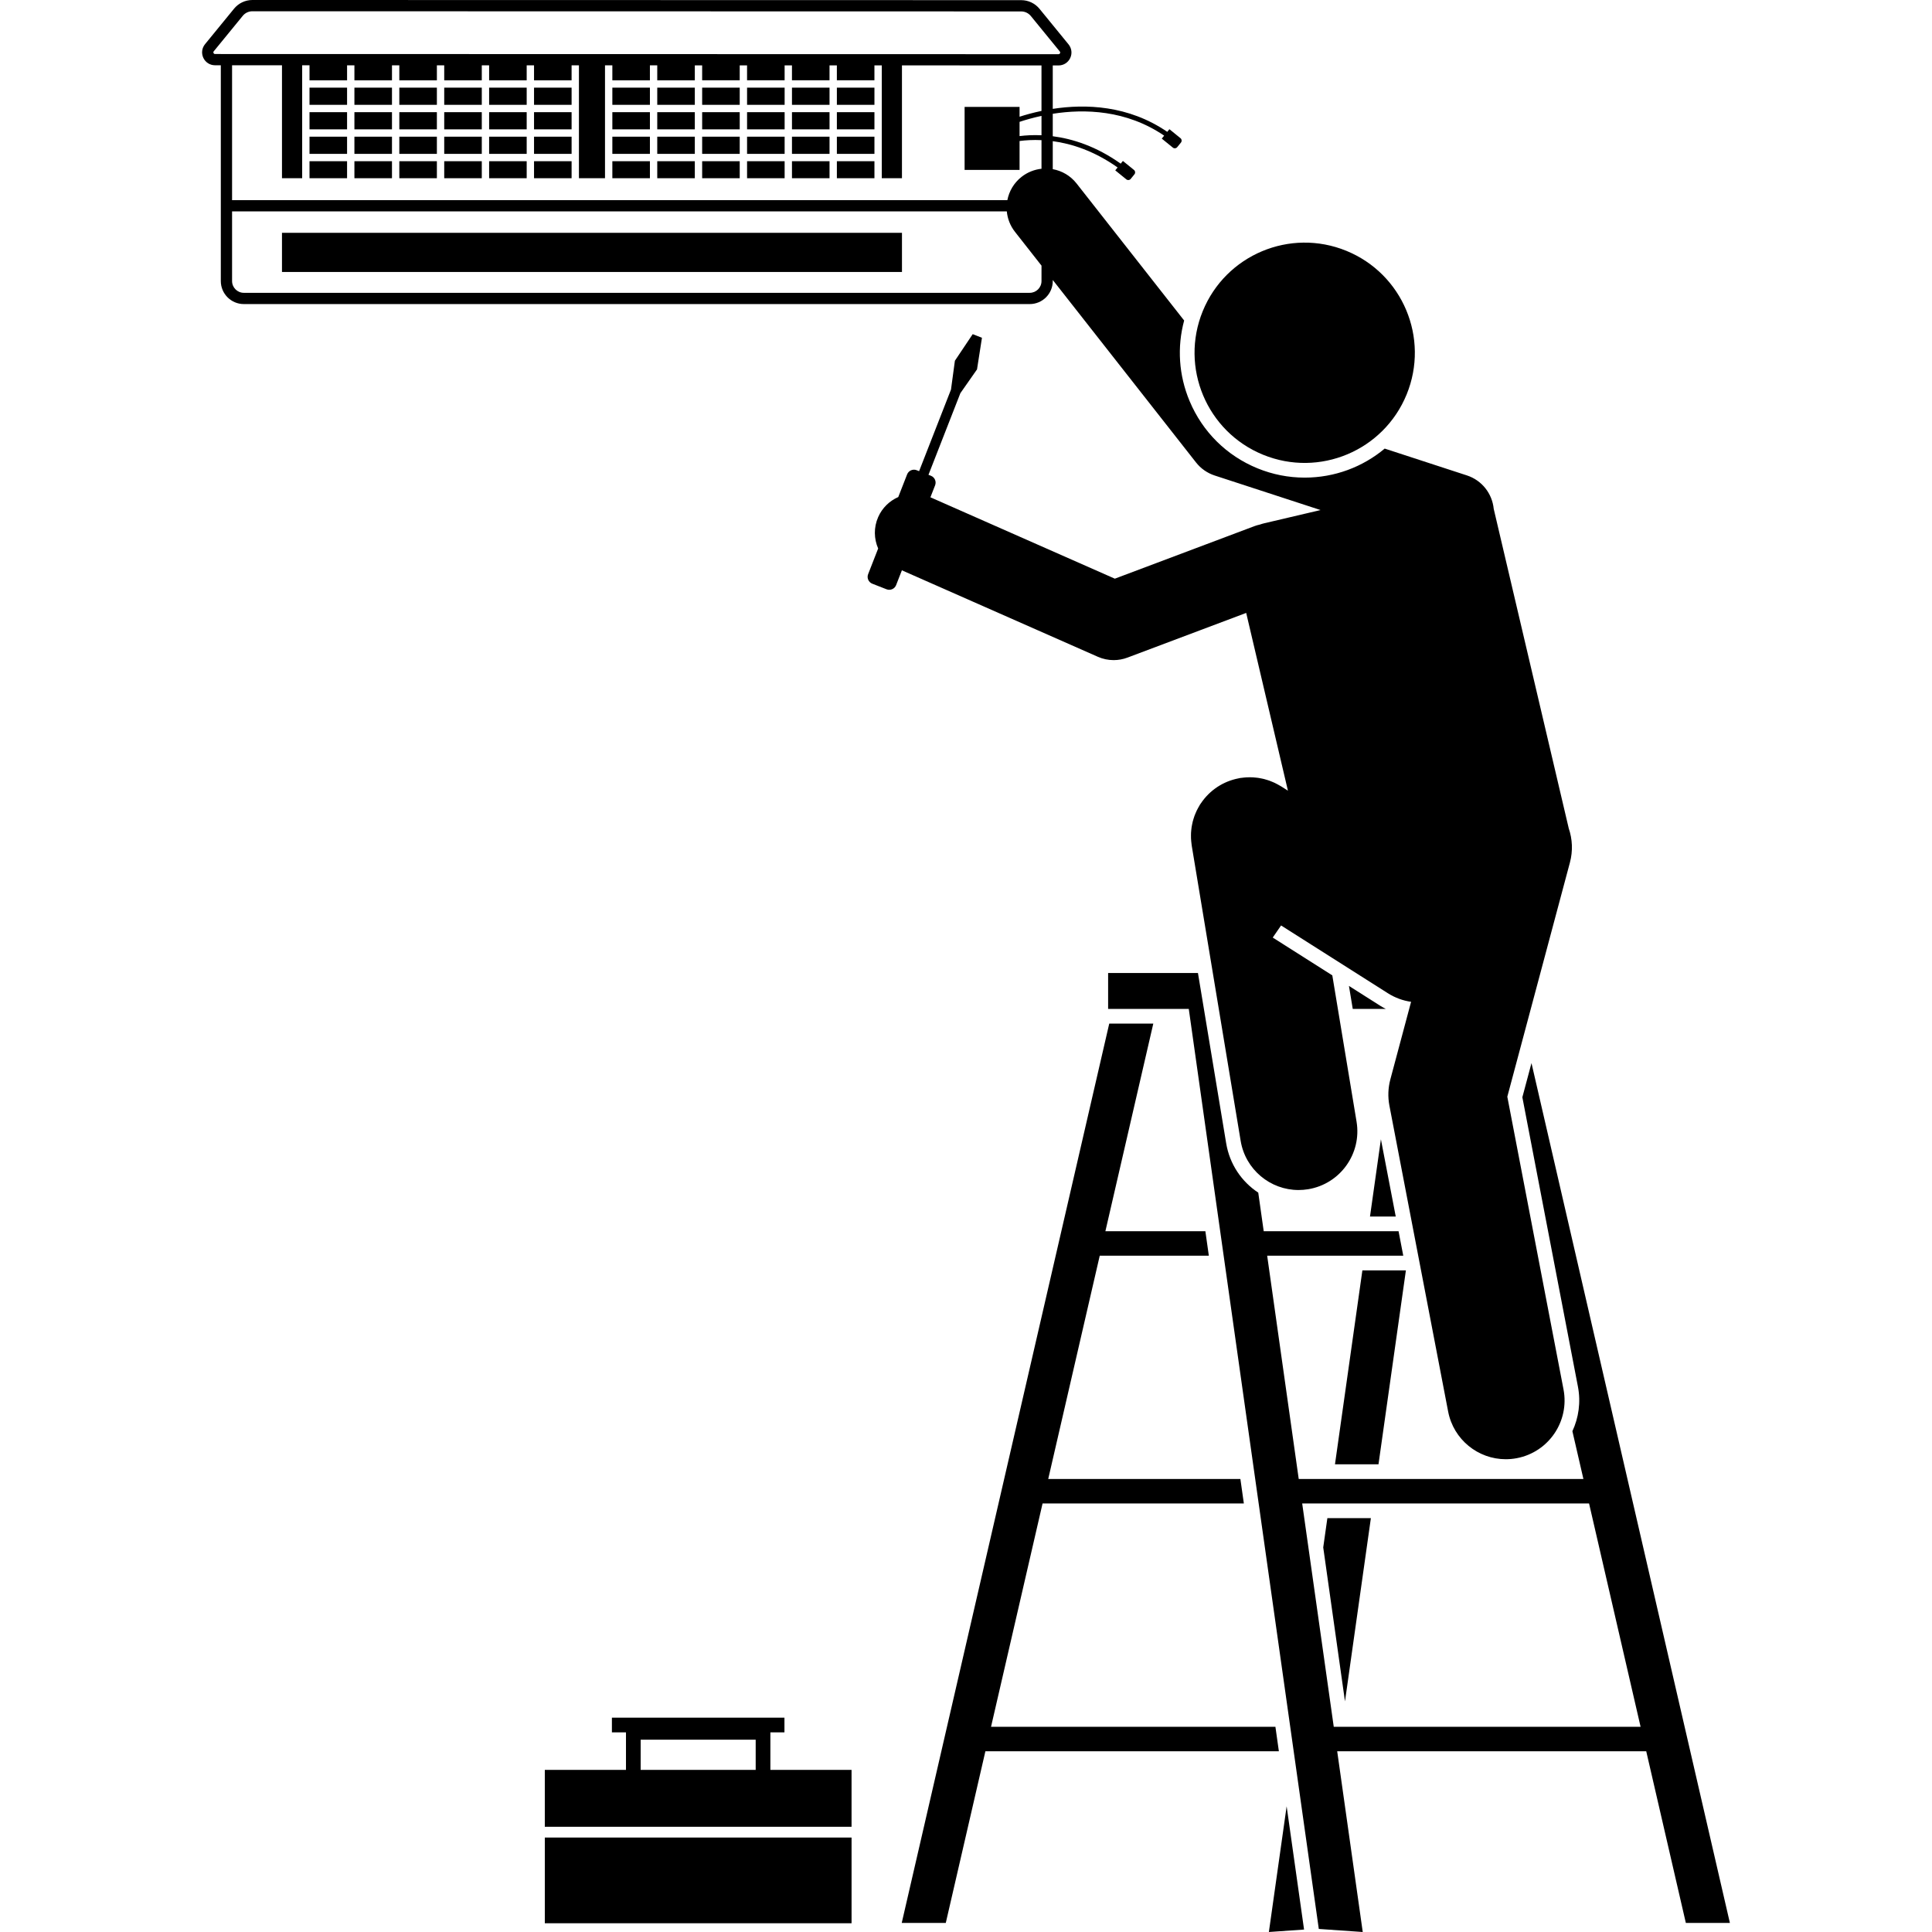 <svg xmlns="http://www.w3.org/2000/svg" id="Layer_1" height="512" viewBox="0 0 312.134 394.712" width="512"><g><path d="m16.32 47.565h126.666v8h-126.666z"></path><path d="m111.339 22.917h7.674v3.509h-7.674z"></path><path d="m83.816 22.917h7.674v3.509h-7.674z"></path><path d="m92.99 22.917h7.674v3.509h-7.674z"></path><path d="m83.816 27.925h7.674v3.509h-7.674z"></path><path d="m120.513 22.917h7.674v3.509h-7.674z"></path><path d="m102.164 22.917h7.674v3.509h-7.674z"></path><path d="m129.687 22.917h7.674v3.509h-7.674z"></path><path d="m129.687 27.925h7.674v3.509h-7.674z"></path><path d="m111.339 27.925h7.674v3.509h-7.674z"></path><path d="m102.164 27.925h7.674v3.509h-7.674z"></path><path d="m120.513 27.925h7.674v3.509h-7.674z"></path><path d="m129.687 32.935h7.674v3.475h-7.674z"></path><path d="m83.816 32.935h7.674v3.475h-7.674z"></path><path d="m111.339 32.935h7.674v3.475h-7.674z"></path><path d="m92.99 27.925h7.674v3.509h-7.674z"></path><path d="m102.164 32.935h7.674v3.475h-7.674z"></path><path d="m92.99 32.935h7.674v3.475h-7.674z"></path><path d="m40.293 27.925h7.674v3.509h-7.674z"></path><path d="m21.944 22.917h7.674v3.509h-7.674z"></path><path d="m21.944 27.925h7.674v3.509h-7.674z"></path><path d="m31.119 22.917h7.674v3.509h-7.674z"></path><path d="m67.816 22.917h7.674v3.509h-7.674z"></path><path d="m67.816 32.935h7.674v3.475h-7.674z"></path><path d="m40.293 22.917h7.674v3.509h-7.674z"></path><path d="m49.467 22.917h7.674v3.509h-7.674z"></path><path d="m58.641 22.917h7.674v3.509h-7.674z"></path><path d="m31.119 17.907h7.674v3.509h-7.674z"></path><path d="m40.293 17.907h7.674v3.509h-7.674z"></path><path d="m21.944 17.907h7.674v3.509h-7.674z"></path><path d="m67.816 17.907h7.674v3.509h-7.674z"></path><path d="m49.467 17.907h7.674v3.509h-7.674z"></path><path d="m58.641 17.907h7.674v3.509h-7.674z"></path><path d="m83.816 17.907h7.674v3.509h-7.674z"></path><path d="m129.687 17.907h7.674v3.509h-7.674z"></path><path d="m67.816 27.925h7.674v3.509h-7.674z"></path><path d="m21.944 32.935h7.674v3.475h-7.674z"></path><path d="m92.99 17.907h7.674v3.509h-7.674z"></path><path d="m58.641 27.925h7.674v3.509h-7.674z"></path><path d="m102.164 17.907h7.674v3.509h-7.674z"></path><path d="m111.339 17.907h7.674v3.509h-7.674z"></path><path d="m120.513 17.907h7.674v3.509h-7.674z"></path><path d="m49.467 32.935h7.674v3.475h-7.674z"></path><path d="m40.293 32.935h7.674v3.475h-7.674z"></path><path d="m49.467 27.925h7.674v3.509h-7.674z"></path><path d="m58.641 32.935h7.674v3.475h-7.674z"></path><path d="m31.119 27.925h7.674v3.509h-7.674z"></path><path d="m31.119 32.935h7.674v3.475h-7.674z"></path><path d="m120.513 32.935h7.674v3.475h-7.674z"></path><path d="m10.277 0c-1.46 0-2.828.648-3.752 1.779l-5.925 7.248c-.651.797-.782 1.869-.342 2.799.441.93 1.354 1.508 2.384 1.508l1.182 0v44.088c0 2.592 2.108 4.7 4.7 4.7h160.569c2.592 0 4.7-2.108 4.7-4.7v-.224l29.267 37.281c.979 1.247 2.305 2.174 3.811 2.666l2.865.935 11.57 3.775 7.199 2.349-2.063.484-9.489 2.228c-.287.067-.565.153-.836.25-.37.082-.739.181-1.104.318l-7.652 2.88-20.886 7.86-37.677-16.627.957-2.449c.302-.774-.08-1.647-.854-1.949l-.5-.195 6.514-16.671 3.404-4.866 1.009-6.461-1.89-.739-3.639 5.434-.797 5.884-6.514 16.671-.5-.195c-.774-.302-1.647.08-1.949.854l-1.81 4.632c-1.766.776-3.262 2.182-4.102 4.086-.94 2.131-.868 4.447-.005 6.426l-2.05 5.245c-.302.774.08 1.647.854 1.949l2.914 1.139c.774.302 1.647-.08 1.949-.854l1.181-3.023 40.035 17.667c1.027.454 2.128.681 3.23.681.954 0 1.908-.17 2.817-.513l14.742-5.548 9.518-3.582 8.527 36.317-1.387-.88c-.085-.054-.173-.095-.258-.146-.138-.083-.28-.161-.421-.238-.208-.114-.417-.225-.629-.326-.134-.064-.272-.121-.408-.179-.226-.097-.451-.191-.68-.273-.135-.048-.272-.089-.408-.133-.234-.074-.469-.147-.706-.207-.146-.037-.294-.065-.441-.096-.231-.049-.462-.097-.695-.131-.162-.024-.325-.039-.488-.057-.223-.024-.445-.048-.668-.059-.174-.009-.349-.009-.524-.01-.217-.002-.433-.002-.65.008-.18.008-.36.025-.54.042-.213.019-.425.041-.637.072-.079.011-.158.014-.237.027-.111.018-.215.05-.325.071-.199.039-.397.081-.595.13-.196.048-.39.102-.581.159-.178.054-.354.111-.53.173-.199.07-.396.144-.59.224-.165.068-.327.141-.489.216-.191.089-.379.18-.563.279-.163.087-.323.179-.483.273-.171.101-.339.204-.504.313-.166.11-.327.225-.488.343-.149.11-.296.221-.439.337-.162.131-.319.268-.474.408-.134.121-.266.244-.395.37-.147.145-.289.294-.429.447-.129.141-.255.285-.377.432-.123.149-.244.3-.361.456-.129.171-.251.345-.37.523-.058.087-.124.166-.18.254-.041.064-.072.132-.111.196-.115.19-.223.383-.328.579-.084.157-.169.314-.245.474-.091.19-.173.383-.254.578-.072.172-.144.343-.207.516-.069.189-.128.382-.187.576-.056.182-.113.363-.16.546-.05.194-.088.39-.128.587-.037.186-.077.371-.105.557-.03.198-.05.399-.07.599-.019.19-.04.379-.05.568-.011.195-.011.392-.011.589-.001.2-.001.398.008.597.009.187.026.375.043.563.019.211.041.42.072.63.011.079.014.157.027.236l10 60.333c.974 5.874 6.061 10.04 11.824 10.04.652 0 1.312-.054 1.977-.163 6.538-1.084 10.96-7.263 9.877-13.801l-4.954-29.89-12.17-7.724 1.704-2.472 21.819 13.847c1.488.944 3.103 1.519 4.741 1.751l-4.237 15.851c-.468 1.749-.533 3.582-.192 5.361l12 62.5c1.103 5.744 6.132 9.739 11.771 9.739.751 0 1.512-.07 2.276-.217 6.509-1.25 10.771-7.539 9.523-14.048l-11.481-59.797 12.789-47.842c.638-2.387.508-4.798-.236-6.972l-1.803-7.678-1.984-8.451-7.096-30.221-4.449-18.948c-.303-3.062-2.365-5.806-5.478-6.821l-16.793-5.479c-4.485 3.752-10.216 5.93-16.353 5.93-3.308 0-6.55-.639-9.636-1.899-6.306-2.576-11.231-7.453-13.868-13.732-2.218-5.282-2.586-11.022-1.117-16.466l-21.981-28c-1.257-1.601-3.004-2.585-4.861-2.922v-5.72c3.832.515 8.441 1.974 13.248 5.375l-.481.592 2.269 1.842c.269.219.665.177.883-.092l.77-.948c.219-.269.177-.665-.092-.883l-2.269-1.842-.448.552c-5.032-3.575-9.867-5.083-13.881-5.601v-4.587c6.457-1.021 15.028-.803 22.761 4.468l-.49.604 2.269 1.842c.269.219.665.177.883-.092l.77-.948c.219-.269.177-.665-.092-.883l-2.269-1.842-.439.54c-7.949-5.452-16.742-5.72-23.393-4.694v-8.871l1.18 0c1.029 0 1.942-.577 2.383-1.507.441-.93.31-2.002-.34-2.799l-5.922-7.252c-.924-1.131-2.292-1.78-3.753-1.781l-157.062-.032c-0 0-.001 0-.002 0zm159.035 3.269 5.922 7.252c.111.137.085.27.043.358-.042.088-.128.193-.305.193l-172.33-.036c-.177 0-.264-.105-.306-.193-.042-.088-.068-.222.043-.358l5.926-7.249c.485-.594 1.204-.935 1.971-.935h.002l157.061.033c.768.001 1.487.342 1.973.936zm2.181 54.155c0 1.324-1.077 2.4-2.4 2.4h-160.569c-1.324 0-2.4-1.077-2.4-2.4v-14.234h158.281c.141 1.472.684 2.922 1.665 4.172l5.424 6.909zm0-29.791c-1.73-.078-3.244.016-4.482.172v-2.912c1.228-.406 2.745-.844 4.482-1.217zm0-4.972c-1.717.36-3.231.783-4.482 1.185v-2.009h-11.229v12.881h11.229v-5.91c1.217-.16 2.737-.261 4.482-.178v5.848c-1.437.156-2.85.694-4.071 1.652-1.572 1.234-2.551 2.941-2.905 4.761h-158.393v-27.553l10.197.002v23.071h4.125v-23.07l1.5 0v3.068h7.674v-3.067l1.5 0v3.066h7.674v-3.065l1.5 0v3.064h7.674v-3.063l1.5 0v3.062h7.674v-3.061l1.5 0v3.061h7.674v-3.059l1.5 0v3.059h7.674v-3.057l1.5 0v23.059h5.326v-23.057l1.5 0v3.055h7.674v-3.054l1.5 0v3.053h7.674v-3.052l1.5 0v3.051h7.674v-3.05l1.5 0v3.05h7.674v-3.048l1.5 0v3.047h7.674v-3.046l1.5 0v3.046h7.674v-3.044l1.5 0v23.046h4.124v-23.045l28.506.006v9.29z"></path><path d="m217.946 394.712 7.188-.5-3.559-25.181z"></path><path d="m243.864 248.537-3.03-15.779-2.23 15.779z"></path><path d="m229.895 310.162-.845 5.979 4.445 31.453 5.29-37.432z"></path><path d="m237.05 259.537-5.6 39.625h8.89l5.6-39.625z"></path><path d="m165.289 352.787h-4.106l10.528-45.625h41.122l-.707-5h-39.261l10.528-45.625h22.286l-.707-5h-20.425l9.787-42.417h-9l-42.396 183.737h9l8.092-35.07h4.106 55.852l-.707-5z"></path><path d="m240.65 205.453-6.346-4.027.778 4.695h6.747c-.401-.206-.796-.425-1.18-.668z"></path><path d="m281.086 283.293c.614 3.2.144 6.356-1.132 9.108l2.252 9.761h-50.156-8.005l-6.448-45.625h22.453 5.35l-.96-5h-4.39-23.16l-1.113-7.878c-3.392-2.229-5.845-5.806-6.555-10.086l-5.766-34.785h-18.353v7.333h16.478l26.564 187.968 8.977.624-5.218-36.925h63.136l8.092 35.07h8.999l-40.534-175.665-1.865 6.979zm12.802 69.495h-62.688l-6.448-45.625h7.298 51.31z"></path><path d="m216.755 92.902c11.503 4.699 24.638-.815 29.338-12.32 4.699-11.503-.817-24.639-12.32-29.338-11.505-4.7-24.638.818-29.337 12.321-4.7 11.505.815 24.638 12.319 29.337z"></path><path d="m70.018 375.415h62.668v17.51h-62.668z"></path><path d="m70.017 361.592v11.623h62.668v-11.623h-16.584v-7.667h2.875v-3h-35.25v3h2.874v7.667zm19.582-6.169h23.5v6.169h-23.5z"></path></g></svg>